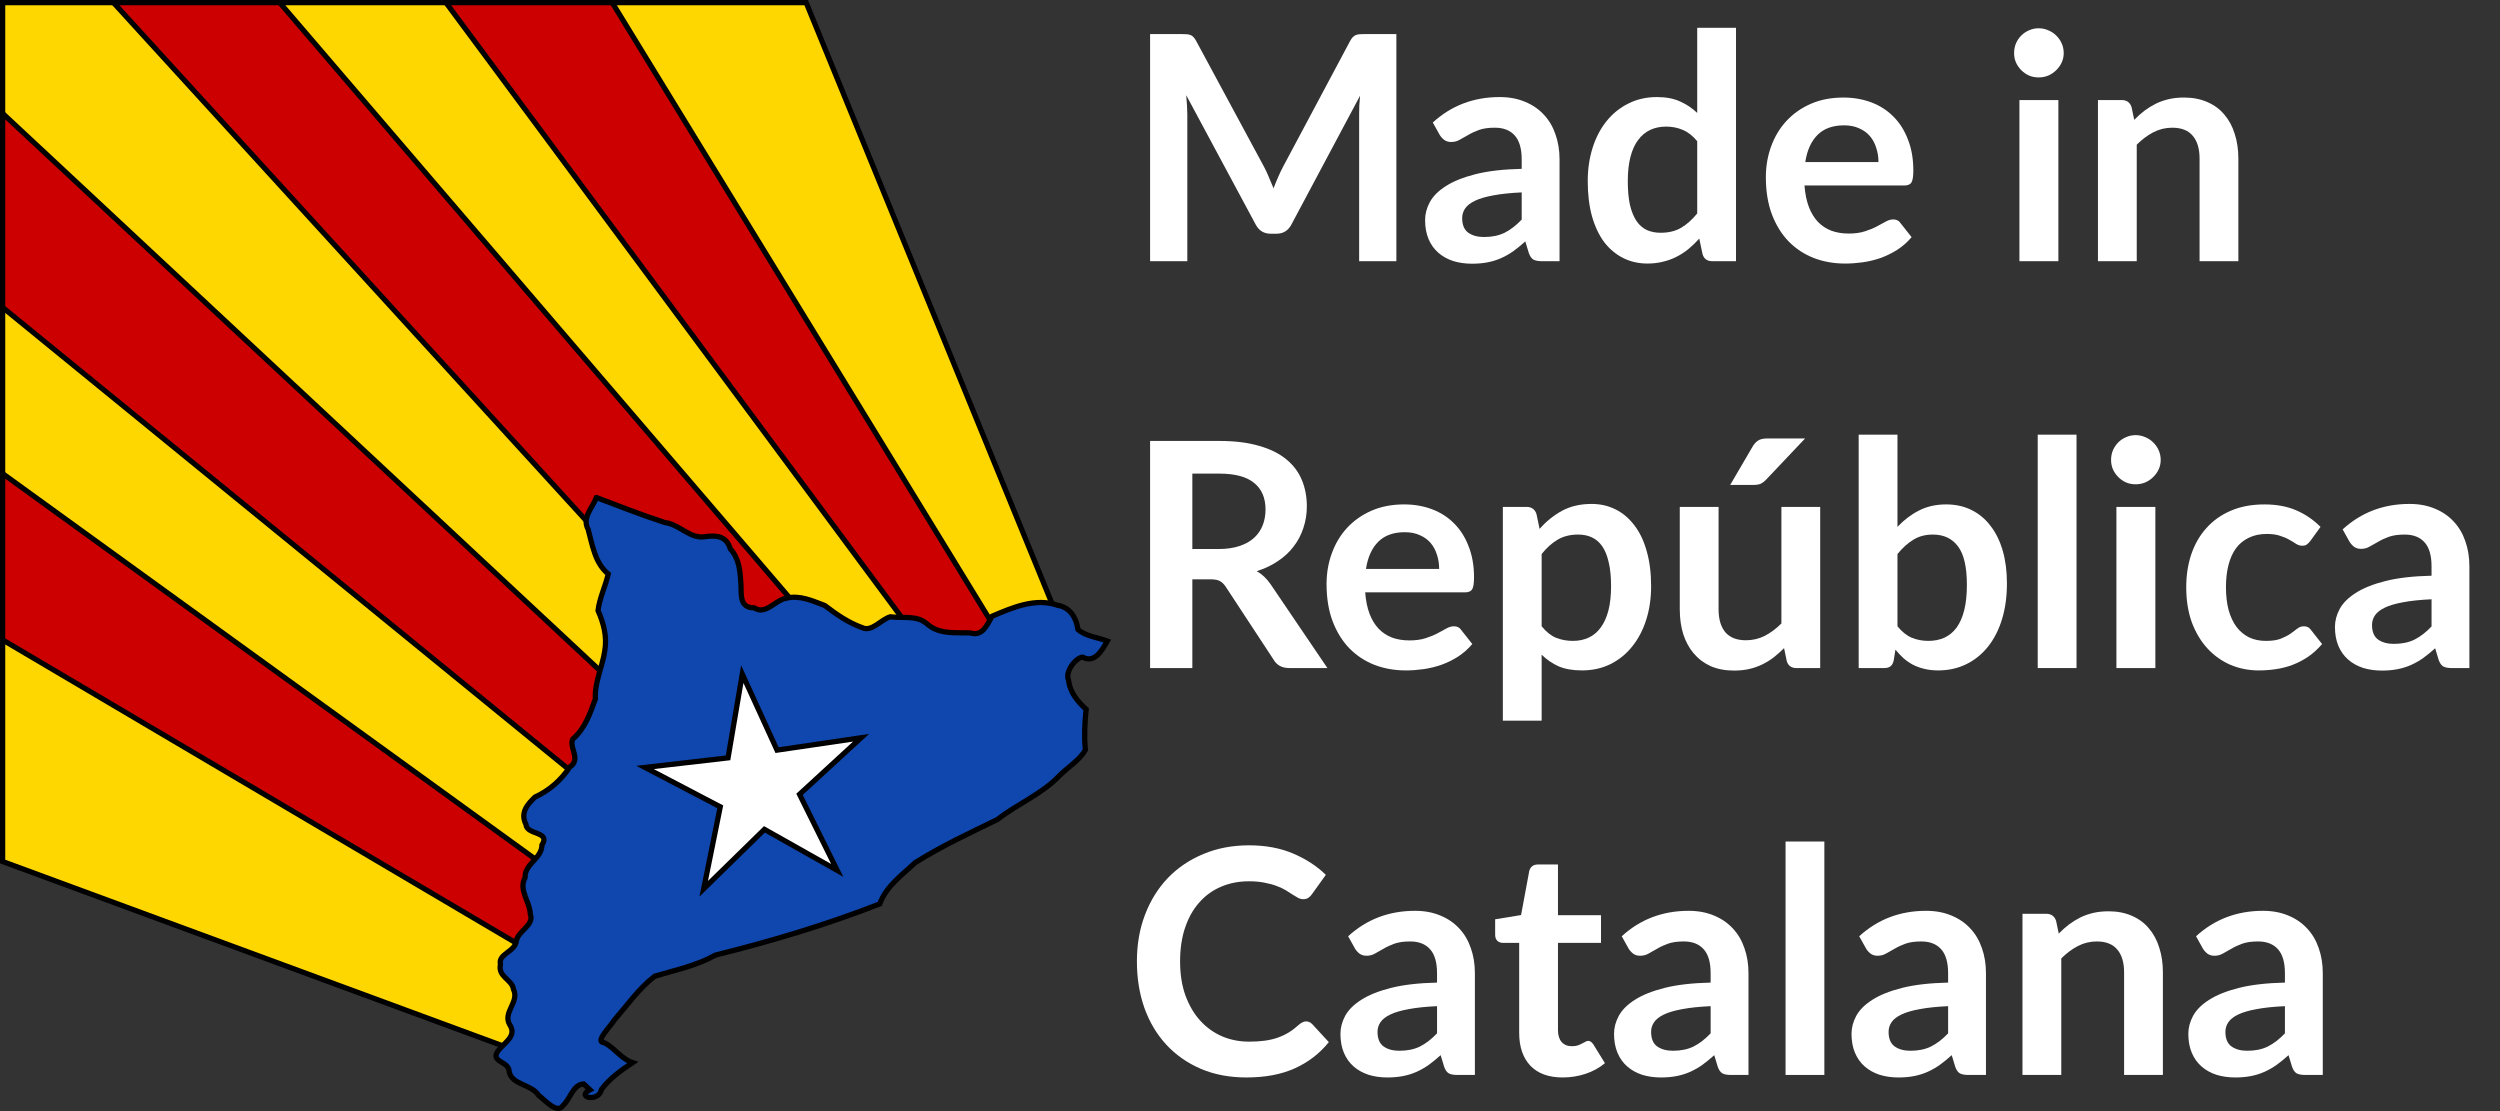 <?xml version="1.0" encoding="UTF-8" standalone="no"?>
<!-- Created with Inkscape (http://www.inkscape.org/) -->
<svg xmlns:rdf="http://www.w3.org/1999/02/22-rdf-syntax-ns#" xmlns="http://www.w3.org/2000/svg" height="400" width="900" version="1.1" xmlns:cc="http://creativecommons.org/ns#" xmlns:dc="http://purl.org/dc/elements/1.1/" viewBox="0 0 238.125 105.833">
 <rect x="0" y="0" width="238.125" height="105.833" fill="#333333" stroke="none"/>
 <g transform="translate(0 -191.17)">
  <g stroke="#000">
   <path d="m0.25 273.23v-81.81h76.538l23.753 58.064-50.146 42.228z" stroke-width=".5" fill="#ffd700"/>
   <path d="m0.25 236.28 54.16 39.2-2.473 7.15-51.687-30.51z" stroke-width=".5" fill="#c00"/>
   <path d="m0.25 201.97 61.374 57.25-4.733 7.45-56.641-46.22z" stroke-width=".5" fill="#c00"/>
   <path d="m26.643 191.42 51.336 59.93-12.43 0.054-54.742-59.984z" stroke-width=".5" fill="#c00"/>
   <path d="m58.314 191.42 37.614 61.464-7.804 0.122-45.645-61.586z" stroke-width=".5" fill="#c00"/>
   <path d="m56.811 238.56c-0.385 0.995-1.396 1.922-0.793 3.024 0.419 1.518 0.636 3.195 1.918 4.259-0.27 1.165-0.842 2.334-0.974 3.484 0.54 1.23 0.874 2.491 0.642 3.838-0.223 1.539-0.982 2.985-0.896 4.587-0.511 1.407-0.998 2.83-2.168 3.836-0.34 0.809 0.834 1.928-0.265 2.637-0.817 1.244-1.953 2.246-3.31 2.862-0.781 0.739-1.416 1.517-0.866 2.609 0.058 1.04 2.377 0.628 1.523 1.959-0.02 1.312-1.643 1.769-1.61 3.108-0.637 1.204 0.457 2.249 0.499 3.468 0.404 1.057-1.106 1.551-1.326 2.538-0.089 1.07-1.772 1.251-1.515 2.25-0.274 1.212 1.111 1.427 1.24 2.388 0.586 1.209-1.04 2.179-0.367 3.353 0.726 1.082-0.474 1.699-1.072 2.461-0.865 1.16 1.058 0.988 1.026 2.044 0.311 1.283 2.128 1.158 2.807 2.238 0.585 0.43 1.784 1.826 2.32 0.974 0.696-0.619 0.948-2.011 1.969-2.061l0.6 0.554c-1.41 0.724 0.864 1.245 1.098-0.042 0.801-1.058 1.871-1.813 2.963-2.542-1.085-0.353-1.747-1.449-2.714-1.902-0.952-0.033 0.621-1.555 0.951-2.126 1.246-1.431 2.373-3.06 3.875-4.205 1.966-0.587 3.98-0.998 5.787-2.012 5.302-1.317 10.553-2.881 15.644-4.875 0.617-1.702 2.107-2.726 3.369-3.926 2.51-1.574 5.193-2.825 7.849-4.116 1.918-1.509 4.25-2.414 5.937-4.215 0.794-0.783 1.912-1.468 2.428-2.404-0.123-1.292-0.063-2.582 0.074-3.87-0.832-0.772-1.543-1.614-1.681-2.783-0.352-0.772 0.666-2.125 1.335-2.191 1.157 0.635 1.882-0.675 2.364-1.535-0.914-0.337-2.116-0.468-2.8-1.1-0.141-1.091-0.764-2.127-1.928-2.298-2.109-0.748-4.3 0.212-6.245 1.034-0.514 0.864-0.894 1.959-2.12 1.589-1.39-0.037-2.932 0.161-4.048-0.831-0.974-0.889-2.334-0.536-3.534-0.7-0.899 0.263-1.764 1.484-2.689 1.026-1.322-0.471-2.452-1.269-3.548-2.101-1.197-0.445-2.376-1.018-3.682-0.692-1.059 0.174-1.931 1.633-3.047 0.917-1.371-0.003-1.22-1.176-1.255-2.206-0.08-1.226-0.135-2.462-1.012-3.414-0.354-1.195-1.294-1.325-2.395-1.161-1.456 0.245-2.428-1.177-3.837-1.346-2.2-0.72-4.36-1.554-6.521-2.383z" stroke-width=".5" fill="#0f47af"/>
   <path d="m55.435 210.14-8.503 21.508 18.576 14.401-23.083-1.441-7.955 22.117l-5.764-22.4-23.493-0.74 19.522-12.4-6.564-22.57 17.827 14.74z" transform="matrix(-.047 .341 -.341 -.047 154.01 265.05)" stroke-width="1.453" fill="#fff"/>
  </g>
  <g aria-label="Made in República Catalana" transform="matrix(.748 0 0 .748 -216.26 203.35)" stroke-width=".354" fill="#fff">
   <path d="m450.09 4.977q0.34 0.64 0.62 1.34 0.3 0.68 0.58 1.38 0.28-0.74 0.58-1.42 0.3-0.7 0.64-1.34l8.54-16.02q0.16-0.3 0.34-0.48t0.38-0.26q0.22-0.08 0.48-0.1t0.62-0.02h4.06v28.92h-4.74v-18.68q0-0.52 0.02-1.14 0.04-0.62 0.1-1.26l-8.74 16.4q-0.62 1.18-1.9 1.18h-0.76q-1.28 0-1.9-1.18l-8.84-16.46q0.06 0.66 0.1 1.3 0.04 0.62 0.04 1.16v18.68h-4.74v-28.92h4.06q0.36 0 0.62 0.02t0.46 0.1q0.22 0.08 0.38 0.26 0.18 0.18 0.34 0.48l8.66 16.06z"/>
   <path d="m485.47 16.977q-0.7 0-1.08-0.2-0.38-0.22-0.6-0.86l-0.44-1.46q-0.78 0.7-1.52 1.24-0.74 0.52-1.54 0.88t-1.72 0.54q-0.9 0.18-2 0.18-1.3 0-2.4-0.34-1.1-0.36-1.9-1.06t-1.24-1.74-0.44-2.42q0-1.16 0.6-2.28 0.62-1.14 2.04-2.04 1.42-0.92 3.78-1.52t5.88-0.68v-1.2q0-2.06-0.88-3.04-0.88-1-2.54-1-1.2 0-2 0.28-0.78 0.28-1.38 0.64-0.6 0.34-1.1 0.62-0.48 0.28-1.08 0.28-0.52 0-0.88-0.26-0.36-0.28-0.58-0.64l-0.88-1.58q3.54-3.24 8.52-3.24 1.8 0 3.22 0.6 1.42 0.58 2.4 1.64 0.98 1.04 1.48 2.5 0.52 1.46 0.52 3.2v12.96zm-7.38-3.08q1.52 0 2.62-0.54 1.12-0.56 2.18-1.68v-3.46q-2.16 0.1-3.62 0.38-1.44 0.26-2.32 0.68t-1.26 0.98-0.38 1.22q0 1.3 0.76 1.86 0.78 0.56 2.02 0.56z"/>
   <path d="m507.16 16.977q-0.98 0-1.24-0.9l-0.42-1.98q-0.64 0.72-1.34 1.3t-1.52 1q-0.8 0.42-1.74 0.64-0.92 0.24-2 0.24-1.68 0-3.08-0.7t-2.42-2.02q-1-1.34-1.56-3.3-0.54-1.96-0.54-4.48 0-2.28 0.62-4.24t1.78-3.4 2.78-2.24q1.62-0.82 3.64-0.82 1.72 0 2.94 0.56 1.22 0.54 2.18 1.46v-10.84h4.94v29.72zm-6.58-3.62q1.54 0 2.62-0.64t2.04-1.82v-9.2q-0.84-1.02-1.84-1.44-0.98-0.42-2.12-0.42-1.12 0-2.02 0.42t-1.54 1.28q-0.64 0.84-0.98 2.16-0.34 1.3-0.34 3.08 0 1.8 0.28 3.06 0.3 1.24 0.84 2.04 0.54 0.78 1.32 1.14 0.78 0.34 1.74 0.34z"/>
   <path d="m523.84-3.863q1.94 0 3.58 0.62t2.82 1.82q1.18 1.18 1.84 2.92 0.68 1.72 0.68 3.94 0 1.12-0.24 1.52-0.24 0.38-0.92 0.38h-12.7q0.12 1.58 0.56 2.74 0.44 1.14 1.16 1.9 0.72 0.74 1.7 1.12 1 0.36 2.2 0.36t2.06-0.28q0.88-0.28 1.52-0.62 0.66-0.34 1.14-0.62 0.5-0.28 0.96-0.28 0.62 0 0.92 0.46l1.42 1.8q-0.82 0.96-1.84 1.62-1.02 0.64-2.14 1.04-1.1 0.38-2.26 0.54-1.14 0.16-2.22 0.16-2.14 0-3.98-0.7-1.84-0.72-3.2-2.1-1.36-1.4-2.14-3.44-0.78-2.06-0.78-4.76 0-2.1 0.68-3.94 0.68-1.86 1.94-3.22 1.28-1.38 3.1-2.18 1.84-0.8 4.14-0.8zm0.1 3.54q-2.16 0-3.38 1.22t-1.56 3.46h9.32q0-0.96-0.28-1.8-0.26-0.86-0.8-1.5t-1.38-1q-0.82-0.38-1.92-0.38z"/>
   <path d="m551.23-3.543v20.52h-4.96v-20.52zm0.68-5.98q0 0.64-0.26 1.2t-0.7 0.98q-0.42 0.42-1 0.68-0.58 0.24-1.24 0.24-0.64 0-1.22-0.24-0.56-0.26-0.98-0.68t-0.68-0.98q-0.24-0.56-0.24-1.2 0-0.66 0.24-1.24 0.26-0.58 0.68-1t0.98-0.66q0.58-0.26 1.22-0.26 0.66 0 1.24 0.26 0.58 0.24 1 0.66 0.44 0.42 0.7 1t0.26 1.24z"/>
   <path d="m556.27 16.977v-20.52h3.02q0.96 0 1.26 0.9l0.34 1.62q0.62-0.64 1.3-1.16 0.7-0.52 1.46-0.9 0.78-0.38 1.66-0.58t1.92-0.2q1.68 0 2.98 0.58 1.3 0.56 2.16 1.6 0.88 1.02 1.32 2.46 0.46 1.42 0.46 3.14v13.06h-4.94v-13.06q0-1.88-0.86-2.9-0.86-1.04-2.62-1.04-1.28 0-2.4 0.58t-2.12 1.58v14.84z"/>
   <path d="m440.95 57.487v11.3h-5.38v-28.92h8.82q2.94 0 5.04 0.62 2.12 0.6 3.46 1.7 1.36 1.1 2 2.64 0.64 1.52 0.64 3.36 0 1.46-0.44 2.76-0.42 1.3-1.24 2.36-0.8 1.06-2 1.86-1.18 0.8-2.7 1.28 1.02 0.58 1.76 1.66l7.24 10.68h-4.86q-1.38 0-2-1.08l-6.08-9.26q-0.34-0.52-0.76-0.74-0.4-0.22-1.2-0.22zm0-3.86h3.36q1.52 0 2.64-0.38 1.14-0.38 1.86-1.04 0.74-0.68 1.1-1.6t0.36-2.02q0-2.2-1.46-3.38-1.44-1.18-4.42-1.18h-3.44z"/>
   <path d="m467.9 47.947q1.94 0 3.58 0.62t2.82 1.82q1.18 1.18 1.84 2.92 0.68 1.72 0.68 3.94 0 1.12-0.24 1.52-0.24 0.38-0.92 0.38h-12.7q0.12 1.58 0.56 2.74 0.44 1.14 1.16 1.9 0.72 0.74 1.7 1.12 1 0.36 2.2 0.36t2.06-0.28q0.88-0.28 1.52-0.62 0.66-0.34 1.14-0.62 0.5-0.28 0.96-0.28 0.62 0 0.92 0.46l1.42 1.8q-0.82 0.96-1.84 1.62-1.02 0.64-2.14 1.04-1.1 0.38-2.26 0.54-1.14 0.16-2.22 0.16-2.14 0-3.98-0.7-1.84-0.72-3.2-2.1-1.36-1.4-2.14-3.44-0.78-2.06-0.78-4.76 0-2.1 0.68-3.94 0.68-1.86 1.94-3.22 1.28-1.38 3.1-2.18 1.84-0.8 4.14-0.8zm0.1 3.54q-2.16 0-3.38 1.22t-1.56 3.46h9.32q0-0.96-0.28-1.8-0.26-0.86-0.8-1.5t-1.38-1q-0.82-0.38-1.92-0.38z"/>
   <path d="m480.49 75.487v-27.22h3.02q0.96 0 1.26 0.9l0.4 1.9q1.24-1.42 2.84-2.3 1.62-0.88 3.78-0.88 1.68 0 3.06 0.7 1.4 0.7 2.4 2.04 1.02 1.32 1.56 3.28 0.56 1.94 0.56 4.46 0 2.3-0.62 4.26t-1.78 3.4q-1.14 1.44-2.78 2.26-1.62 0.8-3.64 0.8-1.74 0-2.96-0.52-1.2-0.54-2.16-1.48v8.4zm9.6-23.7q-1.54 0-2.64 0.66-1.08 0.64-2.02 1.82v9.2q0.84 1.04 1.82 1.46 1 0.4 2.16 0.4 1.12 0 2.02-0.42t1.52-1.28q0.64-0.86 0.98-2.16 0.34-1.32 0.34-3.1 0-1.8-0.3-3.04-0.28-1.26-0.82-2.04t-1.32-1.14q-0.76-0.36-1.74-0.36z"/>
   <path d="m503.02 68.787zm4.94-20.52v13.04q0 1.88 0.86 2.92 0.88 1.02 2.62 1.02 1.28 0 2.4-0.56 1.12-0.58 2.12-1.58v-14.84h4.94v20.52h-3.02q-0.98 0-1.24-0.9l-0.34-1.64q-0.64 0.64-1.32 1.18-0.68 0.52-1.46 0.9t-1.66 0.58-1.92 0.2q-1.68 0-2.98-0.56-1.28-0.58-2.16-1.62t-1.34-2.46q-0.44-1.44-0.44-3.16v-13.04zm11.02-8.72-4.94 5.22q-0.38 0.4-0.74 0.56-0.34 0.14-0.9 0.14h-2.96l2.84-4.86q0.3-0.52 0.7-0.78 0.4-0.28 1.2-0.28z"/>
   <path d="m525.8 68.787v-29.72h4.94v11.74q1.24-1.32 2.74-2.08 1.52-0.78 3.46-0.78 1.78 0 3.2 0.7 1.44 0.7 2.44 2.02 1.02 1.3 1.56 3.16t0.54 4.18q0 2.5-0.62 4.54t-1.78 3.5q-1.14 1.44-2.76 2.24t-3.6 0.8q-0.96 0-1.76-0.2-0.78-0.18-1.44-0.52-0.64-0.34-1.2-0.82-0.54-0.5-1.04-1.1l-0.22 1.38q-0.12 0.52-0.42 0.74-0.28 0.22-0.78 0.22zm9.44-17q-1.42 0-2.48 0.66-1.06 0.64-2.02 1.82v9.2q0.84 1.04 1.82 1.46 1 0.4 2.1 0.4 1.14 0 2.04-0.4 0.92-0.42 1.56-1.28 0.64-0.88 0.98-2.22 0.34-1.36 0.34-3.24 0-3.38-1.12-4.88-1.12-1.52-3.22-1.52z"/>
   <path d="m553.54 39.067v29.72h-4.94v-29.72z"/>
   <path d="m563.58 48.267v20.52h-4.96v-20.52zm0.68-5.98q0 0.64-0.26 1.2t-0.7 0.98q-0.42 0.42-1 0.68-0.58 0.24-1.24 0.24-0.64 0-1.22-0.24-0.56-0.26-0.98-0.68t-0.68-0.98q-0.24-0.56-0.24-1.2 0-0.66 0.24-1.24 0.26-0.58 0.68-1t0.98-0.66q0.58-0.26 1.22-0.26 0.66 0 1.24 0.26 0.58 0.24 1 0.66 0.44 0.42 0.7 1t0.26 1.24z"/>
   <path d="m583.31 52.607q-0.22 0.28-0.44 0.44-0.2 0.16-0.6 0.16-0.38 0-0.74-0.22-0.36-0.24-0.86-0.52-0.5-0.3-1.2-0.52-0.68-0.24-1.7-0.24-1.3 0-2.28 0.48-0.98 0.46-1.64 1.34-0.64 0.88-0.96 2.14-0.32 1.24-0.32 2.82 0 1.64 0.34 2.92 0.36 1.28 1.02 2.16 0.66 0.86 1.6 1.32 0.94 0.44 2.12 0.44t1.9-0.28q0.74-0.3 1.24-0.64 0.5-0.36 0.86-0.64 0.38-0.3 0.84-0.3 0.6 0 0.9 0.46l1.42 1.8q-0.82 0.96-1.78 1.62-0.96 0.64-2 1.04-1.02 0.38-2.12 0.54-1.08 0.16-2.16 0.16-1.9 0-3.58-0.7-1.68-0.72-2.94-2.08t-2-3.32q-0.72-1.98-0.72-4.5 0-2.26 0.64-4.18 0.66-1.94 1.92-3.34 1.26-1.42 3.12-2.22t4.28-0.8q2.3 0 4.02 0.74 1.74 0.74 3.12 2.12z"/>
   <path d="m601.33 68.787q-0.7 0-1.08-0.2-0.38-0.22-0.6-0.86l-0.44-1.46q-0.78 0.7-1.52 1.24-0.74 0.52-1.54 0.88t-1.72 0.54q-0.9 0.18-2 0.18-1.3 0-2.4-0.34-1.1-0.36-1.9-1.06t-1.24-1.74-0.44-2.42q0-1.16 0.6-2.28 0.62-1.14 2.04-2.04 1.42-0.92 3.78-1.52t5.88-0.68v-1.2q0-2.06-0.88-3.04-0.88-1-2.54-1-1.2 0-2 0.28-0.78 0.28-1.38 0.64-0.6 0.34-1.1 0.62-0.48 0.28-1.08 0.28-0.52 0-0.88-0.26-0.36-0.28-0.58-0.64l-0.88-1.58q3.54-3.24 8.52-3.24 1.8 0 3.22 0.6 1.42 0.58 2.4 1.64 0.98 1.04 1.48 2.5 0.52 1.46 0.52 3.2v12.96zm-7.38-3.08q1.52 0 2.62-0.54 1.12-0.56 2.18-1.68v-3.46q-2.16 0.1-3.62 0.38-1.44 0.26-2.32 0.68t-1.26 0.98-0.38 1.22q0 1.3 0.76 1.86 0.78 0.56 2.02 0.56z"/>
   <path d="m455.43 113.78q0.44 0 0.78 0.34l2.12 2.3q-1.76 2.18-4.34 3.34-2.56 1.16-6.16 1.16-3.22 0-5.8-1.1-2.56-1.1-4.38-3.06t-2.8-4.68q-0.96-2.72-0.96-5.94 0-3.26 1.04-5.96 1.04-2.72 2.92-4.68 1.9-1.96 4.52-3.04 2.62-1.1 5.8-1.1 3.16 0 5.6 1.04 2.46 1.04 4.18 2.72l-1.8 2.5q-0.16 0.24-0.42 0.42-0.24 0.18-0.68 0.18-0.3 0-0.62-0.16-0.32-0.18-0.7-0.42-0.38-0.26-0.88-0.56t-1.16-0.54q-0.66-0.26-1.54-0.42-0.86-0.18-2-0.18-1.94 0-3.56 0.7-1.6 0.68-2.76 2-1.16 1.3-1.8 3.2-0.64 1.88-0.64 4.3 0 2.44 0.68 4.34 0.7 1.9 1.88 3.2t2.78 2q1.6 0.68 3.44 0.68 1.1 0 1.98-0.12 0.9-0.12 1.64-0.38 0.76-0.26 1.42-0.66 0.68-0.42 1.34-1.02 0.2-0.18 0.42-0.28 0.22-0.12 0.46-0.12z"/>
   <path d="m474.69 120.6q-0.7 0-1.08-0.2-0.38-0.22-0.6-0.86l-0.44-1.46q-0.78 0.7-1.52 1.24-0.74 0.52-1.54 0.88t-1.72 0.54q-0.9 0.18-2 0.18-1.3 0-2.4-0.34-1.1-0.36-1.9-1.06t-1.24-1.74-0.44-2.42q0-1.16 0.6-2.28 0.62-1.14 2.04-2.04 1.42-0.92 3.78-1.52t5.88-0.68v-1.2q0-2.06-0.88-3.04-0.88-1-2.54-1-1.2 0-2 0.28-0.78 0.28-1.38 0.64-0.6 0.34-1.1 0.62-0.48 0.28-1.08 0.28-0.52 0-0.88-0.26-0.36-0.28-0.58-0.64l-0.88-1.58q3.54-3.24 8.52-3.24 1.8 0 3.22 0.6 1.42 0.58 2.4 1.64 0.98 1.04 1.48 2.5 0.52 1.46 0.52 3.2v12.96zm-7.38-3.08q1.52 0 2.62-0.54 1.12-0.56 2.18-1.68v-3.46q-2.16 0.1-3.62 0.38-1.44 0.26-2.32 0.68t-1.26 0.98-0.38 1.22q0 1.3 0.76 1.86 0.78 0.56 2.02 0.56z"/>
   <path d="m488.11 120.92q-2.68 0-4.12-1.5-1.42-1.52-1.42-4.18v-11.46h-2.1q-0.4 0-0.68-0.26t-0.28-0.78v-1.96l3.3-0.54 1.04-5.6q0.1-0.4 0.38-0.62t0.72-0.22h2.56v6.46h5.48v3.52h-5.48v11.12q0 0.96 0.46 1.5 0.48 0.54 1.3 0.54 0.46 0 0.76-0.1 0.32-0.12 0.54-0.24 0.24-0.12 0.42-0.22 0.18-0.12 0.36-0.12 0.22 0 0.36 0.12 0.14 0.1 0.3 0.32l1.48 2.4q-1.08 0.9-2.48 1.36t-2.9 0.46z"/>
   <path d="m509.53 120.6q-0.7 0-1.08-0.2-0.38-0.22-0.6-0.86l-0.44-1.46q-0.78 0.7-1.52 1.24-0.74 0.52-1.54 0.88t-1.72 0.54q-0.9 0.18-2 0.18-1.3 0-2.4-0.34-1.1-0.36-1.9-1.06t-1.24-1.74-0.44-2.42q0-1.16 0.6-2.28 0.62-1.14 2.04-2.04 1.42-0.92 3.78-1.52t5.88-0.68v-1.2q0-2.06-0.88-3.04-0.88-1-2.54-1-1.2 0-2 0.28-0.78 0.28-1.38 0.64-0.6 0.34-1.1 0.62-0.48 0.28-1.08 0.28-0.52 0-0.88-0.26-0.36-0.28-0.58-0.64l-0.88-1.58q3.54-3.24 8.52-3.24 1.8 0 3.22 0.6 1.42 0.58 2.4 1.64 0.98 1.04 1.48 2.5 0.52 1.46 0.52 3.2v12.96zm-7.38-3.08q1.52 0 2.62-0.54 1.12-0.56 2.18-1.68v-3.46q-2.16 0.1-3.62 0.38-1.44 0.26-2.32 0.68t-1.26 0.98-0.38 1.22q0 1.3 0.76 1.86 0.78 0.56 2.02 0.56z"/>
   <path d="m521.43 90.876v29.724h-4.94v-29.724z"/>
   <path d="m539.77 120.6q-0.7 0-1.08-0.2-0.38-0.22-0.6-0.86l-0.44-1.46q-0.78 0.7-1.52 1.24-0.74 0.52-1.54 0.88t-1.72 0.54q-0.9 0.18-2 0.18-1.3 0-2.4-0.34-1.1-0.36-1.9-1.06t-1.24-1.74-0.44-2.42q0-1.16 0.6-2.28 0.62-1.14 2.04-2.04 1.42-0.92 3.78-1.52t5.88-0.68v-1.2q0-2.06-0.88-3.04-0.88-1-2.54-1-1.2 0-2 0.28-0.78 0.28-1.38 0.64-0.6 0.34-1.1 0.62-0.48 0.28-1.08 0.28-0.52 0-0.88-0.26-0.36-0.28-0.58-0.64l-0.88-1.58q3.54-3.24 8.52-3.24 1.8 0 3.22 0.6 1.42 0.58 2.4 1.64 0.98 1.04 1.48 2.5 0.52 1.46 0.52 3.2v12.96zm-7.38-3.08q1.52 0 2.62-0.54 1.12-0.56 2.18-1.68v-3.46q-2.16 0.1-3.62 0.38-1.44 0.26-2.32 0.68t-1.26 0.98-0.38 1.22q0 1.3 0.76 1.86 0.78 0.56 2.02 0.56z"/>
   <path d="m546.66 120.6v-20.52h3.02q0.96 0 1.26 0.9l0.34 1.62q0.62-0.64 1.3-1.16 0.7-0.52 1.46-0.9 0.78-0.38 1.66-0.58t1.92-0.2q1.68 0 2.98 0.58 1.3 0.56 2.16 1.6 0.88 1.02 1.32 2.46 0.46 1.42 0.46 3.14v13.06h-4.94v-13.06q0-1.88-0.86-2.9-0.86-1.04-2.62-1.04-1.28 0-2.4 0.58t-2.12 1.58v14.84z"/>
   <path d="m582.66 120.6q-0.7 0-1.08-0.2-0.38-0.22-0.6-0.86l-0.44-1.46q-0.78 0.7-1.52 1.24-0.74 0.52-1.54 0.88t-1.72 0.54q-0.9 0.18-2 0.18-1.3 0-2.4-0.34-1.1-0.36-1.9-1.06t-1.24-1.74-0.44-2.42q0-1.16 0.6-2.28 0.62-1.14 2.04-2.04 1.42-0.92 3.78-1.52t5.88-0.68v-1.2q0-2.06-0.88-3.04-0.88-1-2.54-1-1.2 0-2 0.28-0.78 0.28-1.38 0.64-0.6 0.34-1.1 0.62-0.48 0.28-1.08 0.28-0.52 0-0.88-0.26-0.36-0.28-0.58-0.64l-0.88-1.58q3.54-3.24 8.52-3.24 1.8 0 3.22 0.6 1.42 0.58 2.4 1.64 0.98 1.04 1.48 2.5 0.52 1.46 0.52 3.2v12.96zm-7.38-3.08q1.52 0 2.62-0.54 1.12-0.56 2.18-1.68v-3.46q-2.16 0.1-3.62 0.38-1.44 0.26-2.32 0.68t-1.26 0.98-0.38 1.22q0 1.3 0.76 1.86 0.78 0.56 2.02 0.56z"/>
  </g>
 </g>
 <g transform="translate(0 -191.17)" display="none">
  <path d="m18.15 191.53c-1.658 0.575-0.8 2.587-1.865 3.686 0.772 0.911 0.47 2.814 1.072 4.156-0.1 1.002 0.894 1.936 0.962 3.062 1.08 0.743 2.732 0.278 1.843 2.129-0.286 1.486-1.327 2.445-1.082 3.611-1.808-0.096-0.578 1.37-0.761 2.344 1.21 0.872 1.428 2.539 1.38 3.884 0.123 1.562-0.322 2.632-0.162 3.987-0.402 1.481-1.159 2.759-1.307 4.31 0.243 0.946-0.09 1.691-0.267 3.176-0.331 1.622-1.185 3.137-1.727 4.408-0.603 1.377-1.442 1.979-2.445 2.79-0.817 1.036 1.568 1.423 0.824 2.915 0.314 1.52-1.86 0.975-1.755 2.566-1.213 0.135-2.377 1.119-2.42 2.478-0.906 0.48-2.793 0.642-2.755 1.548-0.642 0.779-1.108 1.647-2.003 2.336-0.661 1.155 1.405 1.994 0.595 3.062 0.192 1.726 2.715-0.092 2.944 1.336-0.448 1.155 1.079 2.1-0.749 2.996 0.118 1.744-2.708 0.693-2.066 2.277 0.556 1.399-0.774 2.615-0.893 3.619 0.994 0.373 2.406 1.665 0.925 2.284 0.391 0.943 0.922 1.787 0.663 3.109 0.501 1.495-1.141 1.473-1.878 2.169-0.5 1.042 0.021 2.837-1.656 2.96-0.34 0.866-1.916 0.217-1.936 1.486-0.342 1.248 0.825 1.844 0.525 2.952 0.168 0.773 2.318 0.415 1.712 1.319-0.871 0.593 1.352 1.785 0.389 2.471-0.538 0.973-0.899 1.824-1.3 2.977 0.216 1.025 0.587 2.184 0.881 3.209-0.952 0.905-1.074 2.248-2.425 2.648-1.042 0.29-1.829 0.845-0.402 1.435 1.527-0.93 0.889 0.945 1.872 1.079 1.671-0.123 1.716 1.269 0.759 2.228 0.581 1.372 2.283 1.474 3.581 1.869 0.973 0.028 2.214 1.071 2.078 2.012 0.306 1.05 1.845 0.886 2.614 1.483 0.449-1.773 1.872-3.148 3.165-4.317 1.373 0.321 2.858-1.171 3.947-0.401-1.059 1.36-1.95 1.736-3.124 2.049-2.376 0.059 0.476 1.812 1.504 0.937 1.79-0.985 1.649-3.471 3.635-3.994 1.303-0.687 2.378-0.974 3.267-2.313 0.186-2.285-0.604 0.623-1.609-0.845-1.283-0.581-1.206-2.959-2.951-2.547 2.44 0.654-0.586 1.56-1.147-0.042-0.64-1.044 1.196-2.034 1.792-2.861 1.78-1.635 2.767-3.968 4.635-5.555 1.02-0.504 1.531-2.064 2.775-2.797 1.283-0.883 2.78-0.634 4.141-1.212 1.408 0.333 2.011 1.381 2.401-0.595 1.117-1.205 2.741-1.224 4.099-1.879 1.228 0.238 2.463-0.078 3.449-0.809 2.198-1.279 4.758-1.879 7.253-2.111 1.79-0.367 3.317-1.27 5.184-1.494 1.333-0.621 2.855-0.512 4.192-1.38 2.653-0.778 6.289-0.211 7.915-2.93 0.337-2.454 0.972-1.125 1.586-2.934 1.385-1.487 2.063-3.885 4.442-4.093 2.335-0.689 3.88-2.852 6.165-3.562 2.379-1.478 5.233-2.073 7.639-3.634 1.573-0.055 1.659-2.188 3.348-2.35 1.821-0.161 3.42-1.075 4.514-2.688 0.624-0.933 2.051-0.98 2.558-2.286 0.23-1.618 2.067-1.794 2.65-2.31 1.121-0.186 1.554-1.404 2.159-2.085 0.153-1.199 1.524-2.919-0.176-3.524-0.393-1.184-0.365-3.053 0.295-3.698-0.569-1.092-1.196-2.72-2.248-2.418-0.983-0.726-1.022-2.307-1.065-3.583-0.046-1.091 0.711-3.397 2.115-3.032 0.614 1.165 1.571 1.528 2.166 0.499 0.729 1.279 0.894-0.326 1.356-1.04 0.113-0.604 0.148-1.353 1.287-2.073-1.054-0.408-1.748-1.172-2.577-0.764-0.787-1.674-1.694 0.943-2.357-0.918-0.817-0.678-0.066-1.773-0.573-2.158 0.93-0.996 0.336-1.621-1.021-1.476-0.997 0.857-2.049-0.012-2.583-1.022-0.229-1.568-1.888 0.252-2.832-0.302-1.139 0.817-2.721 0.021-3.785 0.818-0.991 1.607-2.124 2.002-3.908 1.591-1.208 0.187-3.308 1.684-1.717 2.784 0.22 1.639-2.35 0.025-3.304 0.095-1.279 0.703-2.788 0.855-3.994-0.279-0.883-1.23-2.174-1.87-3.656-2.247-1.309-1.112-3.317-1.316-4.692-0.25-2.075-1.248-2.63 1.238-4.004 2.208-1.561 1.156-4.45 0.14-4.256-1.958-0.155-1.597-1.423-1.937-2.623-2.073-1.172-1.254-2.551-1.537-4.202-1.512-1.004-0.197-2.583-0.668-2.978 0.193-0.568 1.433-2.764 1.061-3.736 2.099-1.126 0.464-3.512 0.587-3.43-1.167-1.788-1.083 2.061-2.251-0.228-3.363-1.516-0.274 0.473-2.643-0.381-3.744-0.48-1.742-1.676-3.173-2.739-4.354-1.615 0.087-3.213-0.157-4.743 0.022-1.402 1.19-2.454-0.492-2.841-1.659-0.928-2.02-3.232-0.932-4.839-1.63-0.762-0.638-2.622 0.08-3.817-1.382-1.731-0.821-3.632-0.919-5.266-2.01z" stroke="#000" stroke-width=".529" fill="#ffffd0"/>
 </g>
</svg>
